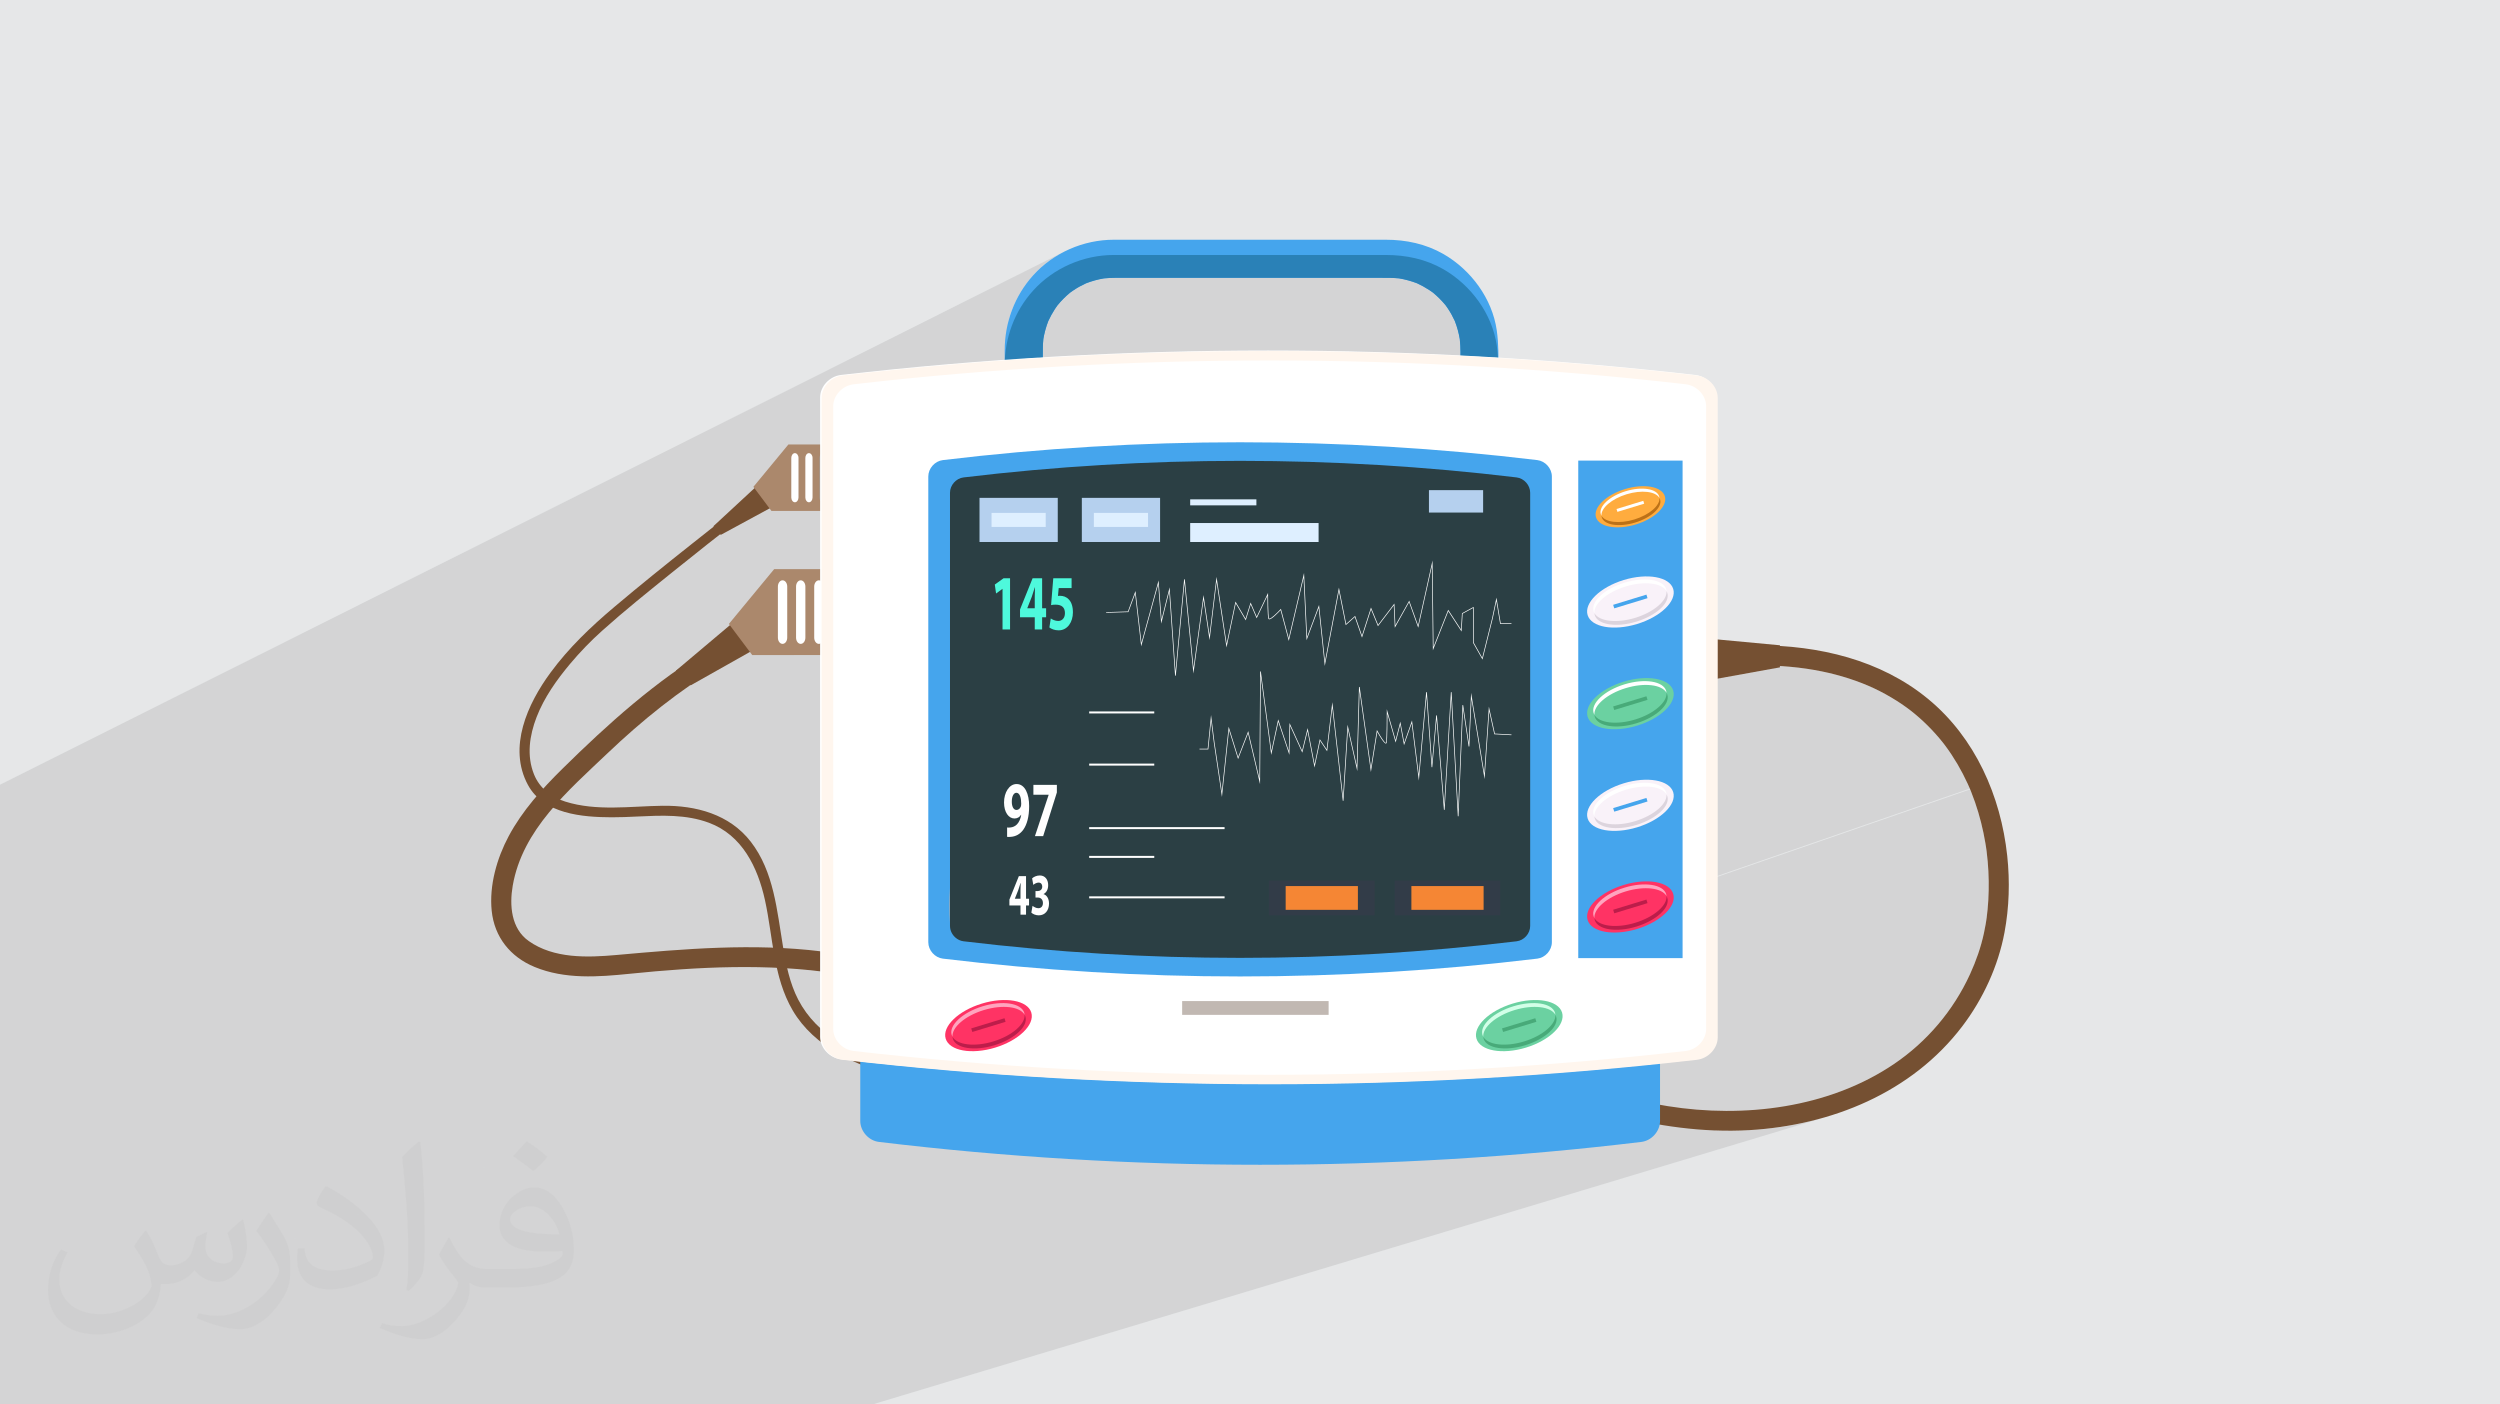 <?xml version="1.0" encoding="UTF-8"?>
<!DOCTYPE svg PUBLIC "-//W3C//DTD SVG 1.1//EN" "http://www.w3.org/Graphics/SVG/1.1/DTD/svg11.dtd">
<!-- Creator: CorelDRAW -->
<svg xmlns="http://www.w3.org/2000/svg" xml:space="preserve" width="94.192mm" height="52.917mm" version="1.1" style="shape-rendering:geometricPrecision; text-rendering:geometricPrecision; image-rendering:optimizeQuality; fill-rule:evenodd; clip-rule:evenodd"
viewBox="0 0 9419.16 5291.66"
 xmlns:xlink="http://www.w3.org/1999/xlink"
 xmlns:xodm="http://www.corel.com/coreldraw/odm/2003">
 <defs>
  <style type="text/css">
   <![CDATA[
    .fil0 {fill:#E6E7E8}
    .fil27 {fill:#F58634;fill-rule:nonzero}
    .fil8 {fill:#2A81B7;fill-rule:nonzero}
    .fil10 {fill:#2B3F44;fill-rule:nonzero}
    .fil26 {fill:#323C48;fill-rule:nonzero}
    .fil7 {fill:#45A5ED;fill-rule:nonzero}
    .fil16 {fill:#48AA79;fill-rule:nonzero}
    .fil25 {fill:#4EF9DC;fill-rule:nonzero}
    .fil15 {fill:#6BD1A1;fill-rule:nonzero}
    .fil3 {fill:#755032;fill-rule:nonzero}
    .fil6 {fill:#A59993;fill-rule:nonzero}
    .fil4 {fill:#AB886C;fill-rule:nonzero}
    .fil22 {fill:#B4ACA5;fill-rule:nonzero}
    .fil23 {fill:#B5D0EE;fill-rule:nonzero}
    .fil19 {fill:#BC1D4A;fill-rule:nonzero}
    .fil14 {fill:#BC7117;fill-rule:nonzero}
    .fil21 {fill:#C1B8B2;fill-rule:nonzero}
    .fil20 {fill:#D2FFE8;fill-rule:nonzero}
    .fil12 {fill:#DCD4DD;fill-rule:nonzero}
    .fil24 {fill:#DEEFFF;fill-rule:nonzero}
    .fil11 {fill:#F9F2F9;fill-rule:nonzero}
    .fil17 {fill:#FF3364;fill-rule:nonzero}
    .fil18 {fill:#FFA4BE;fill-rule:nonzero}
    .fil13 {fill:#FFAC3E;fill-rule:nonzero}
    .fil9 {fill:#FFF6EE;fill-rule:nonzero}
    .fil5 {fill:white;fill-rule:nonzero}
    .fil2 {fill:#373435;fill-opacity:0.031}
    .fil1 {fill:#373435;fill-opacity:0.102}
   ]]>
  </style>
 </defs>
 <g id="Layer_x0020_1">
  <polygon class="fil0" points="-0,0 9419.16,0 9419.16,5291.66 -0,5291.66 "/>
  <path class="fil1" d="M5502.77 1339.19l-2511.12 1128.9 98.26 0 0 1115.89 -162.76 63.62 2.12 9.13 1.33 5.44 35.34 -13.79 7.76 0.5 7.77 0.52 7.76 0.55 7.75 0.57 7.76 0.61 7.75 0.63 7.76 0.65 7.75 0.69 7.74 0.71 7.75 0.74 7.74 0.77 7.74 0.79 7.74 0.83 7.74 0.85 7.73 0.89 7.73 0.91 0 176.05 3381.89 -1278.82 208.48 -37.77 25.87 -9.74 10.02 0.64 10.01 0.72 10 0.79 9.98 0.88 9.97 0.97 9.96 1.04 9.95 1.14 9.94 1.22 9.92 1.31 9.92 1.4 9.91 1.49 9.9 1.59 9.89 1.68 9.89 1.78 9.88 1.88 9.87 1.97 12.76 2.71 12.77 2.9 12.77 3.08 12.74 3.27 12.71 3.44 12.64 3.62 12.57 3.78 12.47 3.95 12.36 4.1 12.23 4.26 12.08 4.4 11.91 4.55 11.73 4.68 11.53 4.83 11.3 4.95 11.06 5.07 10.83 5.2 10.74 5.37 10.65 5.55 10.57 5.7 10.47 5.87 10.39 6.03 10.31 6.18 10.21 6.33 9.84 6.31 9.44 6.26 9.07 6.25 8.74 6.22 8.42 6.21 8.14 6.21 7.89 6.22 7.67 6.23 8.43 7.08 8.32 7.21 8.19 7.34 8.08 7.47 7.96 7.58 7.86 7.71 7.74 7.81 7.63 7.91 3.54 3.76 3.51 3.79 3.48 3.82 3.45 3.84 3.43 3.86 3.4 3.89 3.38 3.91 3.36 3.93 1.65 1.96 1.64 1.96 1.64 1.97 1.62 1.98 1.63 1.98 1.61 1.99 1.61 1.99 1.61 1.99 0.8 1 0.79 1 0.79 1.01 0.79 1 0.78 1.01 0.79 1 0.78 1.01 0.79 1 -0.07 0.02 0.12 0.16 1.28 1.7 1.31 1.71 1.09 1.43 0.62 0.81 6.15 8.38 6.03 8.47 5.9 8.55 5.79 8.63 5.66 8.71 5.55 8.79 5.42 8.86 5.31 8.94 5.2 9 5.07 9.06 4.96 9.13 4.85 9.19 4.73 9.25 4.62 9.31 4.51 9.35 4.4 9.41 1.02 2.24 1.01 2.24 1.01 2.24 0.99 2.25 0.99 2.24 0.99 2.24 0.98 2.25 0.98 2.24 -3911.28 1353.45 6.46 0.65 49.09 -16.98 3856.98 -1334.11 0.12 0.28 0.35 0.85 0.46 1.12 0.47 1.13 0.46 1.13 0.46 1.14 0.45 1.13 0.45 1.13 0.45 1.14 1.95 4.9 1.91 4.91 1.89 4.92 1.84 4.92 1.82 4.94 1.79 4.95 1.76 4.97 1.74 4.97 3.23 9.48 3.11 9.52 3.01 9.55 2.9 9.58 2.79 9.62 2.7 9.64 2.59 9.67 2.5 9.69 2.36 9.56 2.26 9.57 2.16 9.61 2.06 9.62 1.96 9.64 1.86 9.66 1.77 9.68 1.69 9.69 0.38 2.3 0.38 2.3 0.37 2.3 0.36 2.3 0.36 2.31 0.35 2.3 0.35 2.31 0.35 2.3 0.17 1.15 0.17 1.15 0.17 1.15 0.16 1.15 0.17 1.14 0.16 1.15 0.17 1.15 0.01 0.07 0.02 -0.01 0.01 0.1 0.06 0.52 0.06 0.47 0.07 0.55 0.16 1.06 0.15 1.03 0.08 0.51 0.02 0.1 -0.06 0.02 0.48 3.82 0.59 4.93 0.56 4.93 0.54 4.93 0.51 4.94 0.49 4.94 0.47 4.94 0.46 4.95 0.77 9.11 0.68 9.12 0.6 9.12 0.51 9.13 0.43 9.13 0.35 9.14 0.26 9.14 0.18 9.15 0.09 9.14 0.01 9.15 -0.07 9.14 -0.15 9.15 -0.23 9.14 -0.31 9.14 -0.4 9.14 -0.47 9.13 -0.52 8.52 -0.61 8.51 -0.68 8.51 -0.76 8.5 -0.85 8.49 -0.92 8.49 -0.99 8.47 -1.07 8.47 -0.1 0.03 -0.17 1.22 -0.4 2.79 -0.35 2.48 -0.25 1.65 -0.29 1.91 -0.29 1.91 -0.31 1.91 -0.31 1.91 -0.31 1.91 -0.33 1.91 -0.32 1.91 -0.33 1.91 -0.7 4.03 -0.73 4.02 -0.74 4.02 -0.77 4.02 -0.79 4.01 -0.81 4.01 -0.83 4 -0.85 4 -2.22 9.96 -2.37 9.92 -2.53 9.88 -2.67 9.85 -2.82 9.8 -2.96 9.76 -3.09 9.72 -3.23 9.68 -3.36 9.63 -3.49 9.59 -3.62 9.54 -3.73 9.5 -3.85 9.45 -3.97 9.39 -4.08 9.35 -4.18 9.3 -6.01 12.86 -6.22 12.73 -6.43 12.61 -6.64 12.48 -6.85 12.35 -7.05 12.22 -7.25 12.09 -7.45 11.94 -7.65 11.81 -7.84 11.67 -8.03 11.52 -8.23 11.37 -8.41 11.23 -8.59 11.07 -8.78 10.92 -8.96 10.77 -9.14 10.6 -9.31 10.45 -9.49 10.29 -9.66 10.11 -9.82 9.95 -9.99 9.79 -10.16 9.61 -10.32 9.43 -10.47 9.26 -10.63 9.08 -10.79 8.9 -10.94 8.71 -11.09 8.53 -11.24 8.34 -11.38 8.14 -11.52 7.96 -23.27 15.26 -23.69 14.51 -24.08 13.77 -24.46 13.05 -24.81 12.32 -25.15 11.62 -25.47 10.91 -25.76 10.21 -26.04 9.53 -26.29 8.85 -26.53 8.17 -401.91 122.48 4.34 0.18 10.61 0.35 10.62 0.27 10.62 0.19 10.64 0.11 10.65 0.02 10.66 -0.06 10.66 -0.14 10.68 -0.23 10.69 -0.32 10.7 -0.41 10.71 -0.49 10.72 -0.59 28.88 -2.01 28.82 -2.63 28.77 -3.25 28.67 -3.87 28.57 -4.51 28.45 -5.13 28.29 -5.78 28.14 -6.42 27.94 -7.06 27.74 -7.71 -3589.03 1081.99 -105.69 0 -109.76 0 -110.99 0 -3.36 0 -5.26 0 -116.69 0 -284.24 0 -247.69 0 -4.29 0 -74.64 0 -1734.17 0 -251.86 0 -237.84 0 0 -35.92 0 -57.85 0 -19.49 0 -15.29 0 -10.35 0 -72.21 0 -44.84 0 -89.17 0 -91.02 0 -50.26 0 -13.54 0 -1.22 0 -69.36 0 -100.22 0 -63.14 0 -88.42 0 -236.15 0 -14.23 0 -106.13 0 -34.32 0 -87.05 0 -30.24 0 -62.64 0 -15.83 0 -32.48 0 -2.84 0 -2.57 0 -84.67 0 -1.31 0 -6.39 0 -13.48 0 -48.28 0 -0.39 0 -67.26 0 -5.58 0 -40.38 0 -68.35 0 -3.87 0 -112.78 0 -5.5 0 -68.63 0 -1.14 0 -3.07 0 -6.82 0 -6.18 0 -21.93 0 -1.64 0 -58.62 0 -6.05 0 -15.45 0 -16.26 0 -12.48 0 -36.96 0 -31.11 0 -3.04 0 -11.82 0 -0.13 0 -53.89 0 -43.22 0 -6.92 0 -24.63 4011.21 -2009.29 -18.8 10.04 -18.26 11 -17.66 11.94 -17.03 12.86 -16.34 13.76 -15.6 14.64 -14.8 15.5 -12.82 14.88 -12.03 15.38 -11.24 15.85 -10.42 16.29 -9.63 16.71 -8.8 17.1 -8 17.47 -7.17 17.81 -6.34 18.12 -5.52 18.42 -1.61 6.45 280.1 -138.15 6.21 -3.06 6.27 -2.94 8.25 -3.08 8.31 -2.87 8.37 -2.65 8.44 -2.44 8.49 -2.22 8.55 -2 8.6 -1.78 8.66 -1.57 10.71 -0.92 10.73 -0.62 10.75 -0.38 10.77 -0.2 10.77 -0.06 10.77 0.03 10.77 0.05 10.75 0.03 959.77 0 8.3 0 8.29 0.02 8.27 0.06 8.26 0.13 8.25 0.24 8.25 0.37 8.25 0.53 8.25 0.72 8.66 1.57 8.61 1.78 8.56 2 8.5 2.21 8.44 2.42 8.38 2.63 8.32 2.84 8.25 3.04 5.93 2.81 5.88 2.91 5.82 3.01 5.76 3.12 5.71 3.22 5.64 3.34 5.6 3.44 5.53 3.56 1.65 1.05 1.64 1.08 1.62 1.1 1.62 1.13 1.6 1.14 1.6 1.15 1.6 1.16 1.6 1.16 0.48 0.22 3.31 2.74 3.28 2.79 3.24 2.84 3.2 2.88 3.17 2.91 3.13 2.95 3.1 2.98 3.06 3 2.77 2.78 2.72 2.82 2.69 2.86 2.65 2.88 2.62 2.91 2.58 2.94 2.56 2.95 2.52 2.97 1.82 2.17 0.98 1.38 0.97 1.36 0.97 1.37 0.95 1.35 0.95 1.36 0.95 1.37 0.94 1.36 0.94 1.38 3.83 5.82 3.7 5.88 3.56 5.96 3.43 6.02 3.31 6.09 3.18 6.15 3.05 6.21 2.94 6.27 3.11 8.35 2.89 8.41 2.67 8.47 2.45 8.53 2.23 8.6 2.01 8.65 1.79 8.71 1.57 8.76 0.71 7.57 0.59 7.59 0.46 7.62 0.36 7.63 0.26 7.66 0.17 7.67 0.1 7.67 0.03 7.69zm1920.32 1635.2l0.06 -0.02 -0.07 -0.15 -0.24 -0.54 -0.44 -1.01 -0.45 -1.05m-5284.23 1310.39l-2137.72 798.54 2137.73 -798.54 -0.01 0z"/>
  <path class="fil2" d="M550.85 4636.82c17.98,27.25 29.64,53.44 41.02,82.55 8.46,16.94 12.95,48.16 52.65,48.16 11.63,0 28.32,-3.43 43.13,-11.63 16.66,-8.74 29.36,-21.97 35.99,-42.06l15.87 -53.44 38.63 -19.05 2.64 2.64c-5.28,20.12 -6.6,39.42 -6.6,54.51 0,44.7 38.63,61.65 69.32,61.65 17.98,0 34.14,-8.74 34.14,-25.15 0,-21.16 -8.99,-57.15 -20.65,-89.43 17.98,-17.98 35.99,-35.99 56.62,-50.55l3.17 1.6c8.99,38.1 14.02,75.67 14.02,100.81 0,24.61 -10.85,51.87 -19.84,69.6 -18.52,34.92 -51.33,62.71 -91.01,62.71 -30.15,0 -63.75,-15.09 -86.79,-43.13l-1.32 0c-21.69,27 -55.3,51.33 -109.02,51.33l-16.66 0c-2.64,35.46 -10.31,60.58 -21.97,83.08 -32,62.43 -127,106.63 -216.43,106.63 -124.36,0 -186.79,-71.7 -186.79,-167.21 0,-59 19.3,-113.77 48.95,-152.65l24.33 10.06c-18.52,35.46 -30.96,68.78 -30.96,101.6 0,89.43 72.77,132.03 156.64,132.03 77.8,0 174.09,-49.48 191.57,-106.88 -6.6,-62.71 -30.15,-92.07 -66.14,-149.22 10.85,-19.05 24.87,-38.1 42.34,-58.47l3.17 0 0 0 0 0 -0.02 -0.09zm1434.31 -336.55c26.19,16.41 51.87,35.71 76.99,57.94 -14.02,19.84 -31.5,37.85 -53.19,53.72 -25.15,-20.37 -50.27,-37.85 -75.95,-56.36 17.45,-19.58 34.67,-38.35 52.12,-55.3l0 0 0 0 0 0 0 0 0 0 0.03 0zm13.49 244.48c-42.34,0 -76.99,27.79 -76.99,48.41 0,44.2 84.66,57.94 186,57.4 -12.7,-51.87 -57.15,-105.84 -109.02,-105.84l0.01 0.03zm-95 236.55c55.04,0 103.2,-1.6 139.95,-10.85 41.02,-10.31 75.67,-30.96 75.67,-45.24 0,-3.71 0,-8.2 -1.32,-11.91 -23.01,2.11 -49.48,2.11 -72.49,2.11 -74.6,0 -131.75,-16.94 -154.25,-58.75 -5.56,-11.63 -9.52,-24.61 -9.52,-39.42 0,-40.49 17.45,-79.91 48.16,-107.16 25.65,-22.48 53.97,-36.5 82.8,-36.5 52.12,0 93.65,41.81 122.76,107.7 15.87,35.99 26.72,77.52 26.72,129.92 0,34.92 -9.52,64.29 -31.22,85.98 -40.49,39.17 -115.09,53.97 -229.39,53.97l-51.87 0 0 0 -13.49 0c-28.32,0 -48.69,-5.03 -64.82,-17.45l-2.64 0c0.79,6.6 1.32,12.95 1.32,19.05 0,25.65 -8.46,58.47 -25.65,84.66 -50.8,75.41 -105.84,108.2 -153.47,108.2 -48.16,0 -107.16,-18.52 -160.35,-42.6l9.52 -18.52c17.2,7.14 41.02,11.91 73.81,11.91 85.98,0 198.96,-82.55 212.98,-163.25 -3.17,-6.6 -8.99,-15.34 -17.2,-24.61 -25.15,-29.9 -41.02,-54.76 -55.83,-80.95 12.7,-25.15 24.33,-45.24 35.18,-63.5l4.5 -0.53c36.78,74.88 70.1,117.73 144.45,117.73l11.63 0 0 0 53.97 0 0 0 0 0 0 0 0 0 0 0 0.09 0.01zm-372.54 79.12c6.35,-34.39 6.88,-73.02 6.88,-109.02l0 -53.44c0,-99.75 -12.7,-244.73 -23.01,-339.19 17.98,-19.3 43.13,-42.06 62.97,-57.4l5.82 1.6c13.49,118.8 16.66,256.39 16.66,383.64 0,33.35 -1.32,65.89 -4.5,89.69 -1.85,30.15 -19.3,52.91 -56.62,87.83l-8.2 -3.71zm-383.38 -157.43c1.85,46.84 24.87,83.62 105.31,83.62 50.01,0 92.33,-12.95 139.17,-35.18 8.46,-3.71 12.95,-8.74 12.95,-12.95 0,-29.36 -22.48,-68.25 -60.32,-103.71 -36.78,-33.35 -85.47,-62.71 -130.96,-82.3 -15.62,-6.6 -20.65,-13.49 -20.65,-20.12 0,-13.49 17.98,-41.81 32.82,-62.18l5.03 -0.53c52.12,27.25 110.34,67.74 153.47,112.7 39.17,41.53 63.5,83.62 63.5,129.39 0,33.86 -10.31,65.61 -27,95.25 -57.15,28.83 -118.01,50.8 -178.33,50.8 -73.28,0 -123.29,-34.39 -123.29,-115.09 0,-8.74 0,-22.22 3.17,-39.7l25.15 0 0 0 0 0 0 0 0 0 0 0 -0.02 0zm-132.57 -133.1l45.52 73.56c16.66,27.25 32.28,56.9 32.28,103.71l0 59.79c0,48.41 -30.96,100.28 -80.95,151.61 -39.17,34.67 -73.81,49.48 -105.84,49.48 -47.62,0 -102.13,-14.81 -165.1,-41.81l7.14 -18.52c19.84,5.28 42.85,9.78 71.17,9.78 90.5,-0.53 183.08,-66.67 225.42,-147.37 5.03,-9.27 6.88,-17.98 6.88,-24.08 0,-9.27 -5.03,-19.58 -8.99,-28.83 -23.01,-43.38 -48.69,-83.08 -76.99,-119.86 14.81,-23.29 29.64,-45.77 45.77,-68l3.71 0.53 0 0 0 0 0 0 0 0 0 0 -0.02 0.01z"/>
  <path class="fil3" d="M2677.96 2441.78c-207.31,123.5 -387.5,285.73 -558.69,454.42 -77.13,76 -151.35,158.1 -202.69,254.19 -44.57,83.38 -73.73,185.69 -64.08,280.88 10.07,99.23 70.16,174.06 161.69,211.88 114.26,47.21 239.51,37.86 359.63,25.6 256.8,-26.22 518.42,-39.78 774.71,-1.23 230.56,34.66 434.5,147.31 646.39,237.1 104.74,44.36 211.56,76.21 324.09,93.53 114.17,17.6 229.76,22.46 345.11,19.17 221.17,-6.3 441.13,-42.49 657.48,-86.92 126.11,-25.91 251.18,-58.19 372.76,-100.69 242.09,-84.61 614.66,-266.79 492.08,-586.05 -72.39,-188.52 -267.85,-271.03 -405.19,-402.83 -35.16,-33.73 -88.68,19.66 -53.45,53.45 120.48,115.63 289.95,189.69 372.36,341.3 18.58,34.21 30.67,73.17 34.03,111.99 2.91,33.74 0.51,51.48 -8.11,81.33 -7.34,25.44 -18.2,46.61 -36.19,72.97 -13.63,19.96 -36.56,44.68 -59.23,65.35 -48.76,44.41 -110.04,81.09 -172.25,112.6 -66.88,33.86 -134.06,60.07 -205.56,84.39 -120.14,40.88 -243.61,71.51 -367.91,96.68 -220.49,44.64 -443.91,79.43 -669.31,81.79 -112.59,1.19 -225.5,-6.38 -336.16,-27.74 -110.86,-21.39 -214.39,-60.61 -317.18,-106.42 -105.13,-46.82 -208.82,-96.94 -316.33,-138.19 -113.85,-43.67 -230.21,-70.91 -351.13,-85.75 -257.62,-31.63 -514.97,-9.56 -772.16,13.54 -110.09,9.88 -236.03,14.22 -330.66,-52.61 -66.43,-46.93 -73.01,-134.67 -60.31,-208.23 36.57,-211.79 209.03,-358.08 356.73,-498.74 130.65,-124.4 272.46,-239.03 427.68,-331.44 41.82,-24.91 3.83,-90.26 -38.15,-65.32z"/>
  <path class="fil3" d="M2832.47 1875.17c-77.03,54.71 -150.7,114.59 -224.73,173.2 -98.83,78.27 -197.14,157.34 -293.51,238.72 -88.39,74.59 -171.09,153.43 -239.99,247.03 -86.51,117.48 -161.66,281.78 -85.12,423.21 59.38,109.71 204.77,121.52 315.26,121.96 32.2,0.13 64.74,-1.41 97.33,-2.95 91.02,-4.3 182.56,-8.61 269.17,23.47 125.32,46.44 184.08,168.14 211.16,291.07 30.69,139.21 30.78,289.83 104.62,416 80.84,138.13 241.65,210.28 390.91,247.37 163.66,40.67 335.33,42.88 502.85,34.09 125.93,-6.62 251.91,-17.46 375.5,-43.23 114.85,-23.94 227.63,-57.98 337.24,-99.66 220.73,-83.92 443.14,-201.02 604.95,-376.62 70.17,-76.16 127.61,-165.94 154.66,-266.62 27.58,-102.71 18.16,-211.02 -19.37,-309.92 -14.58,-38.4 -32.98,-75.23 -53.99,-110.49 -11.1,-18.62 -23.08,-36.68 -35.57,-54.37 -6.95,-9.85 -14.17,-19.49 -21.56,-29.01 -6.29,-8.14 -17.8,-16.13 -19.96,-26.59 -4.92,-23.87 -41.34,-13.74 -36.46,10.04 3.29,15.92 16.05,27.3 26.25,39.1 12.31,14.21 22.75,30.45 33.21,46.03 18.08,26.93 34.43,55.02 48.96,84.02 25.18,50.28 43.09,104.15 51.95,159.72 15.61,97.87 -5.08,197.63 -50.39,284.99 -49.44,95.33 -124.79,174.93 -206.97,242.92 -92.22,76.28 -196.24,138.14 -303.33,191.02 -109.35,54.03 -223.66,97.91 -340.38,133.14 -103.84,31.33 -210.39,56.12 -318.15,69.23 -155.08,18.85 -313.84,27.71 -469.93,20.13 -163.95,-7.97 -332.11,-38.95 -474.32,-124.82 -65.71,-39.66 -119.95,-92.8 -155.41,-161.22 -31.86,-61.48 -45.72,-130.86 -57.11,-198.57 -22.89,-136.03 -34.15,-283.53 -121.84,-396.6 -80.01,-103.19 -206.62,-136.79 -332.27,-135.13 -120.89,1.61 -248.82,21.36 -366.4,-15.73 -52.75,-16.63 -96.51,-50.05 -117.62,-102.18 -28.57,-70.55 -17.13,-147.09 9.58,-216.2 28.48,-73.69 75.81,-140.44 126.26,-200.61 37.05,-44.16 77.35,-85.88 120.28,-124.38 84.64,-75.97 173.7,-147.23 262.23,-218.6 89.77,-72.29 180.04,-144.12 271.83,-213.88 16.28,-12.3 32.59,-24.6 49.25,-36.44 19.7,-14.02 0.85,-46.77 -19.07,-32.64z"/>
  <polygon class="fil3" points="2870.12,1813.8 2687.87,1982.52 2715.57,2015.27 2926.82,1900.69 "/>
  <polygon class="fil4" points="2970.42,1674.62 2838.53,1834.26 2906.57,1925.05 3153.55,1925.05 3153.55,1674.62 "/>
  <path class="fil5" d="M3008.5 1874.25c0,10 -6.08,18.16 -13.58,18.16 -7.51,0 -13.59,-8.16 -13.59,-18.16l0 -148.95c0,-9.99 6.08,-18.04 13.59,-18.04 7.5,0 13.58,8.05 13.58,18.04l0 148.95z"/>
  <path class="fil5" d="M3061.42 1874.25c0,10 -6.09,18.16 -13.59,18.16 -7.51,0 -13.59,-8.16 -13.59,-18.16l0 -148.95c0,-9.99 6.08,-18.04 13.59,-18.04 7.5,0 13.59,8.05 13.59,18.04l0 148.95z"/>
  <path class="fil6" d="M3114.32 1874.25c0,10 -6.08,18.16 -13.58,18.16 -7.51,0 -13.59,-8.16 -13.59,-18.16l0 -148.95c0,-9.99 6.08,-18.04 13.59,-18.04 7.5,0 13.58,8.05 13.58,18.04l0 148.95z"/>
  <polygon class="fil3" points="2787.05,2324.21 2546.76,2526.7 2602.2,2582.14 2860.36,2436.61 "/>
  <polygon class="fil4" points="2916.74,2144.34 2746.19,2350.76 2834.16,2468.1 3153.55,2468.1 3153.55,2144.34 "/>
  <path class="fil5" d="M2965.99 2402.48c0,12.98 -7.86,23.44 -17.56,23.44 -9.72,0 -17.58,-10.46 -17.58,-23.44l0 -192.63c0,-12.87 7.86,-23.45 17.58,-23.45 9.7,0 17.56,10.58 17.56,23.45l0 192.63z"/>
  <path class="fil5" d="M3034.4 2402.48c0,12.98 -7.86,23.44 -17.56,23.44 -9.71,0 -17.57,-10.46 -17.57,-23.44l0 -192.63c0,-12.87 7.86,-23.45 17.57,-23.45 9.7,0 17.56,10.58 17.56,23.45l0 192.63z"/>
  <path class="fil5" d="M3102.82 2402.48c0,12.98 -7.86,23.44 -17.57,23.44 -9.7,0 -17.57,-10.46 -17.57,-23.44l0 -192.63c0,-12.87 7.87,-23.45 17.57,-23.45 9.71,0 17.57,10.58 17.57,23.45l0 192.63z"/>
  <path class="fil3" d="M6623 2506.83c82.2,0.14 162.44,6.62 242.16,22.99 67.98,13.94 137.3,36.19 195.64,63.6 28.98,13.61 57.05,29.16 84.15,46.21 26.8,16.88 49.06,33.28 69.23,49.92 22.63,18.68 43.97,38.87 64.19,60.12 9.49,9.99 18.63,20.3 27.55,30.79 4.41,5.21 8.73,10.5 13.01,15.83 2.14,2.66 4.22,5.33 6.32,8.02 -4.86,-6.23 3.53,4.76 4.34,5.83 33.13,44.46 61,92.72 84.16,143.04 2.73,5.95 5.36,11.94 7.96,17.94 2.16,4.97 1.44,3.23 0.69,1.48 -0.75,-1.76 -1.51,-3.5 0.58,1.52 1.24,3 2.46,6.02 3.66,9.04 5.24,13.05 10.09,26.22 14.7,39.49 8.76,25.23 16.29,50.87 22.84,76.75 6.45,25.44 11.72,51.16 16.1,77.03 1.05,6.13 1.99,12.27 2.92,18.41 0.45,3.07 0.89,6.13 1.33,9.2 0.73,5.17 0.46,3.12 0.17,1.08 -0.27,-2.05 -0.57,-4.09 0.1,1.08 1.69,13.13 3.05,26.29 4.24,39.49 4.33,48.58 5,97.48 2.25,146.18 -1.28,22.71 -3.45,45.38 -6.4,67.94 1.53,-11.66 -0.83,5.31 -1.26,8.18 -0.76,5.1 -1.61,10.19 -2.49,15.28 -1.85,10.75 -3.94,21.45 -6.23,32.11 -11.41,53.22 -29.57,104.88 -52.16,154.33 -62.93,137.78 -162.67,254.95 -286.35,338.8 -245.97,166.72 -566.01,205.03 -852.73,159.12 -94.44,-15.14 -187.37,-40.28 -279.46,-65.65 -92.71,-25.55 -184.53,-54.11 -276.1,-83.41 -133.68,-42.76 -268.85,-92.62 -409.31,-107.25 -52.97,-5.52 -107.33,-2.99 -158.87,11.06 -38.4,10.46 -74.85,28.55 -111.24,44.29 -50.65,21.92 -101.03,44.49 -151.72,66.34 -177.3,76.42 -358.28,140.8 -550.48,129.37 -139.07,-8.27 -287.29,-55.13 -382.94,-161.02 -45.8,-50.71 -76.17,-120.21 -83.98,-189.79 -9.37,-83.54 8.2,-166.84 36.17,-245.28 33.78,-94.75 86.52,-182.93 145.95,-263.69 54.94,-74.66 119.47,-143.86 191.67,-202.08 16.04,-12.95 13.39,-40.04 0,-53.46 -15.72,-15.72 -37.43,-12.9 -53.45,0 -134.5,108.47 -245.74,254.39 -319.87,410.07 -74.81,157.09 -112.09,340.55 -33.95,503.65 66.74,139.3 211.69,221.21 356.71,256.2 171.46,41.35 346.12,20.5 512.33,-33.24 106.5,-34.43 209,-80.35 311.34,-125.38 43.38,-19.09 86.61,-39.72 131.14,-55.98 11.05,-4.02 22.37,-7.28 33.78,-10.05 5.71,-1.4 11.49,-2.55 17.27,-3.63 2.9,-0.55 5.83,-1.01 8.74,-1.47 3.14,-0.5 1.8,-0.37 0.79,-0.24 -1.1,0.14 -1.84,0.29 3.9,-0.39 25.61,-3 51.5,-2.96 77.21,-1.35 6.5,0.42 13.02,1.01 19.5,1.66 3.31,0.32 6.61,0.7 9.92,1.09 1.13,0.12 12.22,1.55 3.33,0.36 15.06,2.04 30.04,4.67 44.94,7.57 66.56,12.91 131.75,32.57 196.43,52.66 330.88,102.82 665.62,230.21 1017.81,209.45 308.18,-18.17 611.83,-140.83 802.2,-391.53 77.94,-102.65 135,-226.15 158.8,-353.09 17.83,-95.08 20.6,-192.86 10.32,-288.94 -24.13,-225.09 -120.61,-444.52 -297.69,-590.66 -179.71,-148.31 -412.9,-202.15 -641.86,-202.61 -48.77,-0.12 -48.75,75.53 0,75.62z"/>
  <polygon class="fil3" points="6464.24,2408.57 6706.14,2431.21 6706.14,2514.37 6461.27,2558.75 "/>
  <path class="fil7" d="M6254.45 1972.52l0 2250.54c0,38.94 -31.49,74.56 -70.37,79.3 -954.06,114.81 -1918.48,114.81 -2872.55,0 -38.87,-4.74 -70.36,-40.36 -70.36,-79.3l0 -2250.54c0,-38.96 31.49,-74.59 70.36,-79.3 954.07,-114.82 1918.49,-114.82 2872.55,0 38.88,4.71 70.37,40.34 70.37,79.3z"/>
  <path class="fil7" d="M5502.43 1373.16c-0.19,13.33 -0.43,26.66 -0.43,39.88l0 352.49c-0.04,11.95 -0.69,23.91 -1.92,35.74 -3.89,23.33 -10.11,46.2 -18.64,68.27 -7.29,15.98 -15.73,31.26 -25.33,45.98 -2.85,4.36 -5.89,8.61 -8.95,12.87l-0.34 0.46c-7.19,8.96 -14.97,17.35 -23.03,25.51 -7.35,7.47 -15.16,14.37 -23.15,21.15l-2.21 1.84c-3.6,2.52 -7.23,5.05 -10.9,7.58 -15.29,10.34 -31.54,19.31 -48.33,27.01 -21.89,8.5 -44.49,14.71 -67.63,18.62 -28.55,2.87 -57.39,2.07 -86.05,2.07l-959.77 0c-22.14,0 -44.08,0.11 -66.13,-2.07 -23.16,-3.91 -45.74,-10.12 -67.67,-18.5 -15.9,-7.36 -31.23,-15.75 -45.91,-25.4 -4.39,-2.76 -8.66,-5.87 -12.92,-8.97l-0.47 -0.23c-8.91,-7.24 -17.34,-15.05 -25.5,-23.1 -7.44,-7.35 -14.4,-15.17 -21.12,-23.1l-1.79 -2.19c-2.64,-3.67 -5.17,-7.35 -7.68,-10.91 -10.39,-15.4 -19.28,-31.61 -27,-48.39 -8.56,-22.18 -14.81,-45.05 -18.71,-68.5 -1.29,-12.41 -2.01,-24.94 -2.34,-37.58 -0.96,-32.53 0.42,-65.28 0.42,-97.35l0 -325.82c0,-21.15 -0.02,-42.07 2.03,-63.1 3.89,-23.1 10.09,-45.74 18.52,-67.58 7.31,-15.86 15.75,-31.26 25.35,-45.97 2.86,-4.37 5.88,-8.62 8.95,-12.87l0.33 -0.46c7.21,-8.97 14.99,-17.36 23.04,-25.52 7.35,-7.47 15.15,-14.37 23.15,-21.15l2.22 -1.84c3.59,-2.53 7.23,-5.17 10.88,-7.58 15.29,-10.46 31.53,-19.31 48.33,-27.01 21.91,-8.51 44.49,-14.71 67.65,-18.62 28.54,-2.87 57.38,-2.07 86.04,-2.07l959.76 0c22.16,0 44.11,-0.11 66.13,2.07 23.17,3.91 45.79,10.11 67.71,18.51 15.88,7.35 31.19,15.74 45.88,25.4 4.41,2.75 8.66,5.86 12.93,8.96l0.47 0.23c8.89,7.24 17.36,15.06 25.49,23.1 7.44,7.36 14.4,15.17 21.12,23.1l1.8 2.18c2.63,3.68 5.16,7.25 7.68,10.93 10.37,15.4 19.29,31.6 26.98,48.38 8.57,22.18 14.82,45.05 18.71,68.5 3.24,31.26 2.88,63.32 2.35,95.05zm136.94 -128.15c-17.05,-119.76 -97.03,-228.14 -200.8,-287.79 -66.5,-38.27 -141.07,-54.02 -217.17,-54.02l-1024.98 0c-114.28,0 -226.94,48.96 -303.7,133.9 -70.5,78.04 -107.35,178.25 -107.35,283.19l0 386.74c0,64.48 0.23,128.15 21.71,190.21 42.12,121.37 136.69,214.12 257.27,257.21 51.42,18.4 105.66,21.73 159.68,21.73l959.26 0c30.48,0 61.34,1.03 91.67,-2.42 100.61,-11.26 194.86,-55.85 263.27,-131.48 68.51,-75.85 106.84,-174.46 107.34,-276.75l0 -356.52c0,-4.02 0,-7.93 0.03,-11.95l0 0c0.15,-51.03 0.97,-101.37 -6.23,-152.05z"/>
  <path class="fil8" d="M3928.51 1763.69c0.19,-13.45 0.42,-26.78 0.42,-39.88l0 -383.29c0,-21.15 -0.02,-42.07 2.03,-63.1 3.89,-23.1 10.09,-45.74 18.52,-67.58 7.31,-15.86 15.75,-31.26 25.35,-45.97 2.86,-4.37 5.88,-8.62 8.95,-12.87l0.33 -0.46c7.21,-8.97 14.99,-17.36 23.04,-25.52 7.35,-7.47 15.15,-14.37 23.15,-21.15l2.22 -1.84c3.59,-2.53 7.23,-5.17 10.88,-7.58 15.29,-10.46 31.53,-19.31 48.33,-27.01 21.91,-8.51 44.49,-14.71 67.65,-18.62 28.54,-2.87 57.38,-2.07 86.04,-2.07l959.76 0c22.16,0 44.11,-0.11 66.13,2.07 23.17,3.91 45.79,10.11 67.71,18.51 15.88,7.35 31.19,15.74 45.88,25.4 4.41,2.75 8.66,5.86 12.93,8.96l0.47 0.23c8.89,7.24 17.36,15.06 25.49,23.1 7.44,7.36 14.4,15.17 21.12,23.1l1.8 2.18c2.63,3.68 5.16,7.25 7.68,10.93 10.37,15.4 19.29,31.6 26.98,48.38 8.57,22.18 14.82,45.05 18.71,68.5 3.24,31.26 2.88,63.32 2.35,95.05 0.96,32.52 -0.43,65.28 -0.43,97.23l0 352.6c-0.04,11.96 -0.69,23.91 -1.92,35.75 -3.89,23.33 -10.11,46.2 -18.64,68.27 -7.29,15.86 -15.73,31.26 -25.33,45.85 -2.85,4.49 -5.89,8.74 -8.95,12.99l-0.34 0.46c-7.19,8.96 -14.97,17.36 -23.03,25.51 -7.35,7.36 -15.16,14.37 -23.15,21.04l-2.21 1.84c-3.6,2.64 -7.23,5.17 -10.9,7.7 -15.29,10.34 -31.54,19.31 -48.33,27.01 -21.89,8.39 -44.49,14.59 -67.63,18.5 -28.55,2.87 -57.39,2.07 -86.05,2.07l-959.77 0c-22.14,0 -44.08,0.12 -66.13,-1.95 -23.16,-3.91 -45.74,-10.12 -67.67,-18.62 -15.9,-7.24 -31.23,-15.75 -45.91,-25.29 -4.39,-2.87 -8.66,-5.86 -12.92,-8.96l-0.47 -0.35c-8.91,-7.12 -17.34,-14.94 -25.5,-22.99 -7.44,-7.35 -14.4,-15.16 -21.12,-23.21l-1.79 -2.18c-2.64,-3.57 -5.17,-7.25 -7.68,-10.92 -10.39,-15.29 -19.28,-31.49 -27,-48.39 -8.56,-22.07 -14.81,-44.94 -18.71,-68.38 -3.23,-31.26 -2.87,-63.33 -2.34,-95.05zm1717.09 -366.63l0 0c-0.37,-31.6 -1.73,-63.1 -6.23,-94.7 -17.05,-119.65 -97.03,-228.02 -200.8,-287.79 -66.5,-38.27 -141.07,-53.9 -217.17,-53.9l-1024.98 0c-114.28,0 -226.94,48.96 -303.7,133.89 -70.5,78.04 -107.35,178.26 -107.35,283.08l0 386.86c0,64.47 0.23,128.14 21.71,190.09 42.12,121.48 136.69,214.23 257.27,257.33 51.42,18.39 105.66,21.61 159.68,21.61l959.26 0c30.48,0 61.34,1.15 91.67,-2.3 100.61,-11.27 194.86,-55.86 263.27,-131.6 68.51,-75.73 106.84,-174.46 107.34,-276.64l0 -356.63c0,-23.1 0.28,-46.2 0.03,-69.3z"/>
  <path class="fil5" d="M6466.15 3906.27c0,41.69 -35.28,79.84 -78.83,84.88 -1069,122.87 -2149.57,122.87 -3218.56,0 -43.55,-5.04 -78.84,-43.19 -78.84,-84.88 0,-802.9 0,-1605.85 0,-2408.76 0,-41.6 35.29,-79.76 78.84,-84.82 1068.99,-122.86 2149.56,-122.86 3218.56,0 43.55,5.06 78.83,43.22 78.83,84.82 0,802.91 0,1605.86 0,2408.76z"/>
  <path class="fil9" d="M6428.15 3877.01c0,40.62 -34.37,77.75 -76.8,82.67 -1041.34,119.7 -2093.95,119.7 -3135.29,0 -42.43,-4.92 -76.79,-42.05 -76.79,-82.67l0 -2346.4c0,-40.57 34.36,-77.81 76.79,-82.75 1041.34,-119.64 2093.95,-119.64 3135.29,0 42.43,4.94 76.8,42.18 76.8,82.75l0 2346.4zm-35.17 -2462.48c-1068.98,-122.86 -2149.56,-122.86 -3218.56,0 -43.54,5.17 -78.84,43.21 -78.84,84.93l0 2408.69c0,41.7 35.3,79.83 78.84,84.88 1069,122.89 2149.58,122.89 3218.56,0 43.57,-5.05 78.83,-43.18 78.83,-84.88l0 -2408.69c0,-41.72 -35.26,-79.76 -78.83,-84.93z"/>
  <path class="fil7" d="M5846.92 3549.97c0,30.37 -24.56,58.15 -54.86,61.83 -743.89,89.52 -1495.81,89.52 -2239.69,0 -30.3,-3.68 -54.86,-31.46 -54.86,-61.83 0,-584.9 0,-1169.79 0,-1754.67 0,-30.46 24.56,-58.16 54.86,-61.83 743.88,-89.54 1495.8,-89.54 2239.69,0 30.3,3.67 54.86,31.37 54.86,61.83 0,584.88 0,1169.77 0,1754.67z"/>
  <path class="fil10" d="M5765.17 1856.33l0 1632.58c0,28.26 -22.85,54.1 -51.05,57.54 -692.09,83.29 -1391.7,83.29 -2083.8,0 -23.26,-2.83 -42.85,-20.87 -49.02,-42.95 -1.33,-4.7 -2.03,-9.62 -2.03,-14.59l0 -1632.58c0,-28.28 22.82,-54.14 51.05,-57.59 692.1,-83.21 1391.71,-83.21 2083.8,0 28.2,3.45 51.05,29.31 51.05,57.59z"/>
  <polygon class="fil7" points="5946.35,3609.89 6339.41,3609.89 6339.41,1735.35 5946.35,1735.35 "/>
  <path class="fil11" d="M6304.13 2218.93c13.98,45.74 -46.87,104.82 -135.93,132.06 -89.05,27.24 -172.58,12.18 -186.57,-33.56 -13.99,-45.75 46.88,-104.94 135.93,-132.17 89.06,-27.13 172.59,-12.19 186.57,33.67z"/>
  <path class="fil5" d="M6277.53 2219.74c0.74,2.52 1.21,4.94 1.4,7.47 -17.49,-30.92 -83.43,-39.08 -153.91,-17.59 -70.5,21.61 -120.63,65.17 -117.85,100.56 -1.24,-2.18 -2.24,-4.48 -2.97,-6.89 -11.17,-36.55 40.97,-84.82 116.44,-107.92 75.47,-23.1 145.73,-12.18 156.89,24.37z"/>
  <path class="fil12" d="M6281.92 2234.1c11.16,36.55 -40.97,84.94 -116.46,107.92 -75.46,23.1 -145.72,12.18 -156.89,-24.36 -0.74,-2.42 -1.2,-4.94 -1.4,-7.48 17.53,31.04 83.44,39.08 153.91,17.59 70.5,-21.61 120.62,-65.17 117.85,-100.56 1.25,2.18 2.25,4.48 2.99,6.89z"/>
  <polygon class="fil7" points="6207.32,2253.75 6081.91,2292.03 6077.81,2278.69 6203.21,2240.31 "/>
  <path class="fil13" d="M6272.57 1869.66c11.23,36.78 -37.7,84.36 -109.31,106.31 -71.64,21.83 -138.82,9.77 -150.06,-27.01 -11.26,-36.89 37.69,-84.48 109.31,-106.31 71.63,-21.96 138.81,-9.77 150.06,27.01z"/>
  <path class="fil5" d="M6251.18 1870.34c0.59,1.96 0.96,3.91 1.12,5.98 -14.08,-24.94 -67.09,-31.37 -123.79,-14.13 -56.69,17.35 -97,52.4 -94.76,80.91 -1.01,-1.73 -1.8,-3.56 -2.41,-5.52 -8.98,-29.42 32.95,-68.27 93.64,-86.89 60.72,-18.5 117.21,-9.77 126.2,19.65z"/>
  <path class="fil14" d="M6254.7 1881.84c8.98,29.42 -32.96,68.27 -93.65,86.89 -60.71,18.5 -117.21,9.77 -126.18,-19.66 -0.6,-1.95 -0.97,-3.9 -1.12,-5.97 14.08,24.94 67.1,31.37 123.78,14.13 56.67,-17.35 97,-52.4 94.77,-80.91 1,1.73 1.81,3.68 2.4,5.52z"/>
  <polygon class="fil5" points="6194.71,1897.7 6093.85,1928.5 6090.54,1917.7 6191.4,1886.89 "/>
  <path class="fil15" d="M6304.13 2601.86c13.98,45.76 -46.87,104.92 -135.93,132.13 -89.06,27.22 -172.58,12.19 -186.57,-33.59 -13.99,-45.77 46.88,-104.92 135.93,-132.14 89.06,-27.21 172.59,-12.17 186.57,33.6z"/>
  <path class="fil5" d="M6277.53 2602.76c0.74,2.43 1.21,4.9 1.4,7.43 -17.49,-30.97 -83.43,-39.08 -153.91,-17.53 -70.5,21.54 -120.63,65.11 -117.85,100.56 -1.24,-2.2 -2.24,-4.5 -2.98,-6.92 -11.16,-36.55 40.96,-84.89 116.45,-107.96 75.47,-23.07 145.73,-12.11 156.89,24.42z"/>
  <path class="fil16" d="M6281.92 2617.09c11.16,36.56 -40.98,84.88 -116.46,107.95 -75.46,23.07 -145.72,12.13 -156.89,-24.41 -0.75,-2.43 -1.2,-4.9 -1.4,-7.41 17.53,30.95 83.44,39.06 153.91,17.51 70.5,-21.54 120.62,-65.11 117.85,-100.54 1.25,2.17 2.25,4.47 2.99,6.9z"/>
  <polygon class="fil16" points="6207.32,2636.74 6081.91,2675.06 6077.81,2661.62 6203.21,2623.3 "/>
  <path class="fil11" d="M6304.13 2984.83c13.98,45.77 -46.87,104.93 -135.93,132.15 -89.05,27.21 -172.58,12.17 -186.57,-33.6 -13.99,-45.76 46.88,-104.92 135.93,-132.13 89.06,-27.23 172.59,-12.19 186.57,33.58z"/>
  <path class="fil5" d="M6277.53 2985.76c0.74,2.4 1.21,4.87 1.4,7.4 -17.49,-30.95 -83.43,-39.06 -153.91,-17.52 -70.5,21.54 -120.63,65.11 -117.85,100.56 -1.24,-2.21 -2.24,-4.51 -2.97,-6.93 -11.17,-36.56 40.97,-84.89 116.44,-107.94 75.47,-23.07 145.73,-12.13 156.89,24.43z"/>
  <path class="fil12" d="M6281.92 3000.07c11.16,36.55 -40.97,84.89 -116.46,107.94 -75.46,23.07 -145.72,12.14 -156.89,-24.41 -0.74,-2.43 -1.2,-4.89 -1.4,-7.4 17.53,30.94 83.44,39.04 153.91,17.5 70.5,-21.53 120.62,-65.1 117.85,-100.54 1.25,2.17 2.25,4.5 2.99,6.91z"/>
  <polygon class="fil7" points="6207.32,3019.72 6081.91,3058.04 6077.81,3044.6 6203.21,3006.29 "/>
  <path class="fil17" d="M6304.13 3367.81c13.98,45.77 -46.87,104.94 -135.93,132.14 -89.06,27.21 -172.58,12.17 -186.57,-33.58 -13.99,-45.78 46.88,-104.94 135.93,-132.15 89.06,-27.21 172.59,-12.18 186.57,33.59z"/>
  <path class="fil18" d="M6277.53 3368.73c0.74,2.41 1.21,4.89 1.4,7.4 -17.49,-30.95 -83.43,-39.06 -153.91,-17.51 -70.5,21.52 -120.63,65.11 -117.85,100.55 -1.24,-2.19 -2.24,-4.5 -2.98,-6.92 -11.16,-36.56 40.96,-84.88 116.45,-107.94 75.47,-23.07 145.73,-12.14 156.89,24.42z"/>
  <path class="fil19" d="M6281.92 3383.04c11.16,36.56 -40.98,84.9 -116.46,107.94 -75.46,23.07 -145.72,12.14 -156.89,-24.41 -0.75,-2.41 -1.2,-4.88 -1.4,-7.4 17.53,30.94 83.44,39.05 153.91,17.5 70.5,-21.53 120.62,-65.1 117.85,-100.54 1.25,2.19 2.25,4.5 2.99,6.91z"/>
  <polygon class="fil19" points="6207.32,3402.69 6081.91,3441.02 6077.81,3427.59 6203.21,3389.26 "/>
  <path class="fil17" d="M3885.53 3814.88c13.99,45.77 -46.86,104.93 -135.92,132.14 -89.05,27.21 -172.58,12.18 -186.58,-33.6 -13.98,-45.75 46.88,-104.92 135.94,-132.13 89.06,-27.21 172.59,-12.17 186.56,33.59z"/>
  <path class="fil18" d="M3858.93 3815.79c0.76,2.42 1.22,4.9 1.41,7.42 -17.5,-30.96 -83.43,-39.07 -153.92,-17.54 -70.5,21.56 -120.62,65.13 -117.83,100.57 -1.25,-2.19 -2.24,-4.49 -2.99,-6.92 -11.16,-36.56 40.98,-84.89 116.45,-107.95 75.47,-23.07 145.73,-12.12 156.88,24.42z"/>
  <path class="fil19" d="M3863.32 3830.11c11.17,36.56 -40.96,84.89 -116.46,107.95 -75.46,23.07 -145.71,12.14 -156.88,-24.42 -0.74,-2.41 -1.21,-4.88 -1.39,-7.4 17.49,30.95 83.43,39.05 153.91,17.52 70.48,-21.54 120.61,-65.11 117.84,-100.55 1.25,2.18 2.23,4.49 2.98,6.9z"/>
  <polygon class="fil19" points="3788.73,3849.76 3663.32,3888.08 3659.21,3874.65 3784.62,3836.33 "/>
  <path class="fil15" d="M5885.35 3814.88c13.99,45.77 -46.88,104.93 -135.93,132.14 -89.06,27.21 -172.59,12.18 -186.57,-33.6 -13.98,-45.75 46.86,-104.92 135.92,-132.13 89.08,-27.21 172.6,-12.17 186.58,33.59z"/>
  <path class="fil20" d="M5858.75 3815.79c0.74,2.42 1.2,4.9 1.4,7.42 -17.49,-30.96 -83.42,-39.07 -153.93,-17.54 -70.49,21.56 -120.62,65.13 -117.83,100.57 -1.24,-2.19 -2.24,-4.49 -2.98,-6.92 -11.16,-36.56 40.97,-84.89 116.44,-107.95 75.48,-23.07 145.74,-12.12 156.9,24.42z"/>
  <path class="fil16" d="M5863.12 3830.11c11.18,36.56 -40.96,84.89 -116.44,107.95 -75.48,23.07 -145.71,12.14 -156.89,-24.42 -0.74,-2.41 -1.2,-4.88 -1.4,-7.4 17.51,30.95 83.43,39.05 153.92,17.52 70.47,-21.54 120.62,-65.11 117.84,-100.55 1.25,2.18 2.24,4.49 2.97,6.9z"/>
  <polygon class="fil16" points="5788.54,3849.76 5663.13,3888.08 5659.02,3874.65 5784.43,3836.33 "/>
  <polygon class="fil21" points="4453.96,3823.68 5005.8,3823.68 5005.8,3771.7 4453.96,3771.7 "/>
  <path class="fil22" d="M3579.27 3478.07c-1.47,-21.83 -2.22,-43.8 -2.22,-65.93 0,-22.12 0.75,-44.09 2.22,-65.9l0 131.83z"/>
  <polygon class="fil23" points="3690.45,2042.05 3985.27,2042.05 3985.27,1875.75 3690.45,1875.75 "/>
  <polygon class="fil24" points="3735.82,1985.28 3939.91,1985.28 3939.91,1932.37 3735.82,1932.37 "/>
  <polygon class="fil23" points="4075.99,2042.05 4370.81,2042.05 4370.81,1875.75 4075.99,1875.75 "/>
  <polygon class="fil24" points="4121.34,1985.28 4325.45,1985.28 4325.45,1932.37 4121.34,1932.37 "/>
  <polygon class="fil24" points="4484.2,2042.05 4968,2042.05 4968,1970.59 4484.2,1970.59 "/>
  <polygon class="fil24" points="4484.2,1904.02 4733.67,1904.02 4733.67,1881.36 4484.2,1881.36 "/>
  <polygon class="fil23" points="5383.77,1931.14 5587.88,1931.14 5587.88,1846.68 5383.77,1846.68 "/>
  <polygon class="fil25" points="3777.18,2218.7 3776.81,2218.7 3752.89,2236.17 3748.09,2202.38 3781.24,2178.59 3805.52,2178.59 3805.52,2371.67 3777.18,2371.67 "/>
  <path class="fil25" d="M3898.61 2291.8l0 -42.87c0,-11.49 0.4,-23.45 0.97,-35.86l-0.78 0c-4.04,12.41 -7.31,23.79 -11.56,35.86l-16.77 42.29 0 0.58 28.14 0zm0 79.87l0 -46.08 -55.5 0 0 -29.42 47.42 -117.58 35.85 0 0 113.21 15.01 0 0 33.79 -15.01 0 0 46.08 -27.77 0z"/>
  <path class="fil25" d="M4037.39 2215.71l-48.56 0 -2.71 29.66c2.71,-0.58 5.02,-0.58 8.09,-0.58 11.96,0 24.11,4.14 32.97,14.02 9.43,9.77 15.21,25.86 15.21,48.39 0,35.97 -20.04,67.69 -53.76,67.69 -15.23,0 -27.94,-5.29 -34.9,-10.92l5.21 -33.9c5.6,4.14 16.96,9.54 28.33,9.54 12.15,0 25.07,-8.97 25.07,-29.43 0,-19.88 -10.23,-32.06 -35.27,-32.06 -6.94,0 -11.77,0.57 -16.97,1.72l8.29 -101.25 69 0 0 37.12z"/>
  <path class="fil5" d="M4429.86 2545.8l-2.5 -0.03 -22.13 -317.07 -30.19 120.79 -11.38 -147.91 -64.05 233.53 -22.81 -197.67 -25.5 68.72 -83.42 2.65 -0.09 -2.42 81.74 -2.64 28.55 -77.12 22.54 195.27 64.44 -235.04 11.3 146.89 30.27 -121.03 22.16 317.51 32.57 -347.5 2.51 0 32.96 333.31 37.54 -274.01 22.59 150.68 26.46 -219.18 38.12 251.7 33.25 -158.83 38.01 64.59 19.05 -61.03 22.94 53.44 42.76 -89.41 0 5.63c0,0.8 0.03,79.18 3.71,90.22l0.91 0.92c6,1.38 29.17,-21.03 42.31,-35.28l1.56 -1.73 29.53 110.68 57.61 -245.72 11.47 241.01 45.07 -120.22 22.33 212.18 52.54 -277.58 27.28 136.43 33.78 -30 25.83 73.79 33.91 -105.51 26.93 65.39 61.25 -80.33 3.73 82.17 52.11 -92.97 33.47 92.97 54.33 -244.46 3.82 325.6 55.24 -139.87 48.37 74.36 3.59 -61.02 44.04 -24.02 0 134 32.31 57.45 37.03 -148.13 16.47 -78.26 16.05 96.19 40.49 0 0 2.53 -42.63 0 -14.19 -85.16 -13.73 65.28 -38.57 154.31 -35.73 -63.52 0 -130.44 -39.1 21.26 -3.97 67.35 -49.88 -76.66 -58.15 147.23 -3.72 -316.75 -51.51 231.7 -34.53 -95.97 -53.72 95.97 -3.82 -84.13 -59.7 78.38 -25.98 -63.09 -34.11 106.08 -27.08 -77.35 -34.24 30.45 -25.62 -128.03 -53.29 281.67 -23 -218.57 -45.64 121.6 -11.2 -235.15 -55.78 237.9 -30.93 -115.96c-7.43,7.93 -34.59,36.32 -43.15,34.48 -0.94,-0.23 -2.18,-0.81 -2.78,-2.65 -3.25,-9.77 -3.76,-67.23 -3.83,-85.51l-40.39 84.36 -22.42 -52.29 -18.72 60 -37.6 -63.91 -34.76 166.08 -37.46 -247.1 -26.47 219.17 -22.74 -151.71 -38.05 277.81 -33.78 -341.48 -32.79 349.74z"/>
  <path class="fil5" d="M5492.64 3075.52l-24.96 -445.75 -24.89 421.4 -2.52 0.03 -27.88 -340.93 -16.16 180.19 -2.5 -0.01 -19.24 -267.06 -28.76 317.7 -26.97 -215.75 -28.88 82.21 -14.37 -76.98 -17.2 67.19 -30.81 -107.92c-0.08,25.38 -0.51,96.06 -2.92,108.21 -0.49,2.48 -1.78,3.18 -2.76,3.33 -7.02,1.02 -25.04,-29.84 -32.72,-43.6l-24.02 150.83 -42.74 -305.22 -8.59 301.94 -35.16 -157.08 -16.91 268.83 -2.5 0.06 -39.52 -349.68 -19.49 163.1 -26.4 -39.31 -21.05 100.64 -26.28 -136.91 -19.85 80.75 -45.8 -100.63 -2.94 108.84 -41.54 -124.18 -26.74 124.37 -39.3 -296.12 -2.86 406.44 -45.12 -191.37 -37.65 96.99 -34.17 -109.64 -26.58 252.19 -30.55 -204.62 -10.24 -81.49 -10.66 106.91 -33.14 0 0 -2.52 30.87 0 12.64 -126.9 13.02 103.64 27.63 185.03 25.79 -244.64 35.64 114.41 38 -97.85 42.15 178.82 2.83 -403.52 2.52 -0.15 39.77 299.68 25.61 -119.18 39.94 119.39 2.86 -105.5 47.31 103.95 20.87 -84.88 26.08 135.87 19.7 -94.19 25.95 38.62 21.24 -177.86 40.34 356.97 17.12 -272.16 34.63 154.67 8.45 -296.81 2.51 -0.13 42.47 303.4 22.53 -141.44 1.77 3.22c12.52,22.87 27.81,46.14 31.9,45.54l0.67 -1.34c2.84,-14.33 2.88,-115.63 2.88,-116.66l0 -8.99 33.2 116.21 17.71 -69.21 14.73 78.9 29.3 -83.41 25.4 203.16 28.03 -309.83 2.52 0.02 19.25 266.96 16.05 -179.31 2.52 0.01 27.63 337.76 25.14 -425.4 2.5 0 24.74 441.85 16.38 -393.13 2.51 -0.13 21.37 143.09 8.68 -189.11 49.65 303.2 17.31 -251.17 22.47 101.61 62.62 3.35 -0.14 2.51 -64.53 -3.45 -19.11 -86.43 -17.59 255.41 -49.26 -300.83 -8.18 177.93 -2.51 0.13 -21.33 -142.78 -16.9 405.69 -2.51 0.01z"/>
  <path class="fil5" d="M3812.14 3020.77c0,16.65 5.78,30.9 17.72,30.9 7.91,0 13.5,-5.94 16.19,-12.77 0.96,-2.68 1.55,-5.65 1.55,-11.3 0,-20.49 -5,-40.69 -18.31,-40.69 -10.03,0 -17.34,13.68 -17.15,33.86zm-17.73 96.85c3.66,0.6 6.94,0.6 12.72,0 8.86,-0.89 17.92,-4.76 24.67,-11.88 8.08,-8.61 13.49,-21.09 15.8,-35.66l-0.59 -0.28c-5.58,8.9 -13.68,13.96 -25.04,13.96 -21.21,0 -39.14,-22.87 -39.14,-60.32 0,-37.72 19.67,-69.51 47.23,-69.51 32.19,0 47.42,38.04 47.42,83.18 0,40.11 -8.3,69.52 -21.98,88.83 -11.94,16.63 -28.33,25.85 -47.81,27.03 -5,0.59 -10.02,0.3 -13.28,0l0 -35.35z"/>
  <polygon class="fil5" points="3981.94,2957.2 3981.94,2985.72 3930.28,3150.29 3899.26,3150.29 3950.91,2994.92 3950.91,2994.35 3893.48,2994.35 3893.48,2957.2 "/>
  <path class="fil5" d="M3844.85 3386.09l0 -32.2c0,-8.73 0.29,-17.66 0.72,-27.06l-0.57 0c-3.05,9.4 -5.52,17.89 -8.7,27.06l-12.62 31.74 0 0.46 21.17 0zm0 60.14l0 -34.66 -41.78 0 0 -22.13 35.69 -88.56 26.97 0 0 85.21 11.32 0 0 25.48 -11.32 0 0 34.66 -20.88 0z"/>
  <path class="fil5" d="M3890.26 3412.92c3.92,3.13 12.92,8.94 21.9,8.94 11.47,0 17.27,-8.49 17.27,-19.47 0,-14.3 -9.29,-20.77 -19.01,-20.77l-8.99 0 0 -24.38 8.56 0c7.39,-0.23 16.83,-4.47 16.83,-16.77 0,-8.72 -4.64,-15.19 -13.92,-15.19 -7.7,0 -15.81,5.12 -19.73,8.7l-4.51 -24.59c5.67,-5.6 16.99,-10.95 29.16,-10.95 20.17,0 31.34,16.31 31.34,36.22 0,15.43 -5.65,27.5 -17.27,33.75l0 0.45c11.32,3.14 20.45,16.32 20.45,35.34 0,25.71 -14.64,44.5 -38.58,44.5 -12.19,0 -22.49,-4.93 -27.99,-10.3l4.49 -25.48z"/>
  <polygon class="fil5" points="4103.62,3123.89 4613.8,3123.89 4613.8,3116.34 4103.62,3116.34 "/>
  <polygon class="fil5" points="4103.62,3232.25 4348.87,3232.25 4348.87,3224.69 4103.62,3224.69 "/>
  <polygon class="fil5" points="4103.62,2884.55 4348.87,2884.55 4348.87,2876.99 4103.62,2876.99 "/>
  <polygon class="fil5" points="4103.62,2688.02 4348.87,2688.02 4348.87,2680.46 4103.62,2680.46 "/>
  <polygon class="fil5" points="4103.62,3384.66 4613.8,3384.66 4613.8,3377.1 4103.62,3377.1 "/>
  <path class="fil26" d="M5652.76 3448.7l-398.1 0 0 -131.03 398.1 0 0 131.03zm-335.12 -110.3l0 89.56 272.11 0 0 -89.56 -272.11 0z"/>
  <polygon class="fil27" points="5317.64,3427.96 5589.75,3427.96 5589.75,3338.4 5317.64,3338.4 "/>
  <path class="fil26" d="M5179.07 3448.7l-398.09 0 0 -131.03 398.09 0 0 131.03zm-335.12 -110.3l0 89.56 272.13 0 0 -89.56 -272.13 0z"/>
  <polygon class="fil27" points="4843.95,3427.96 5116.08,3427.96 5116.08,3338.4 4843.95,3338.4 "/>
 </g>
</svg>
